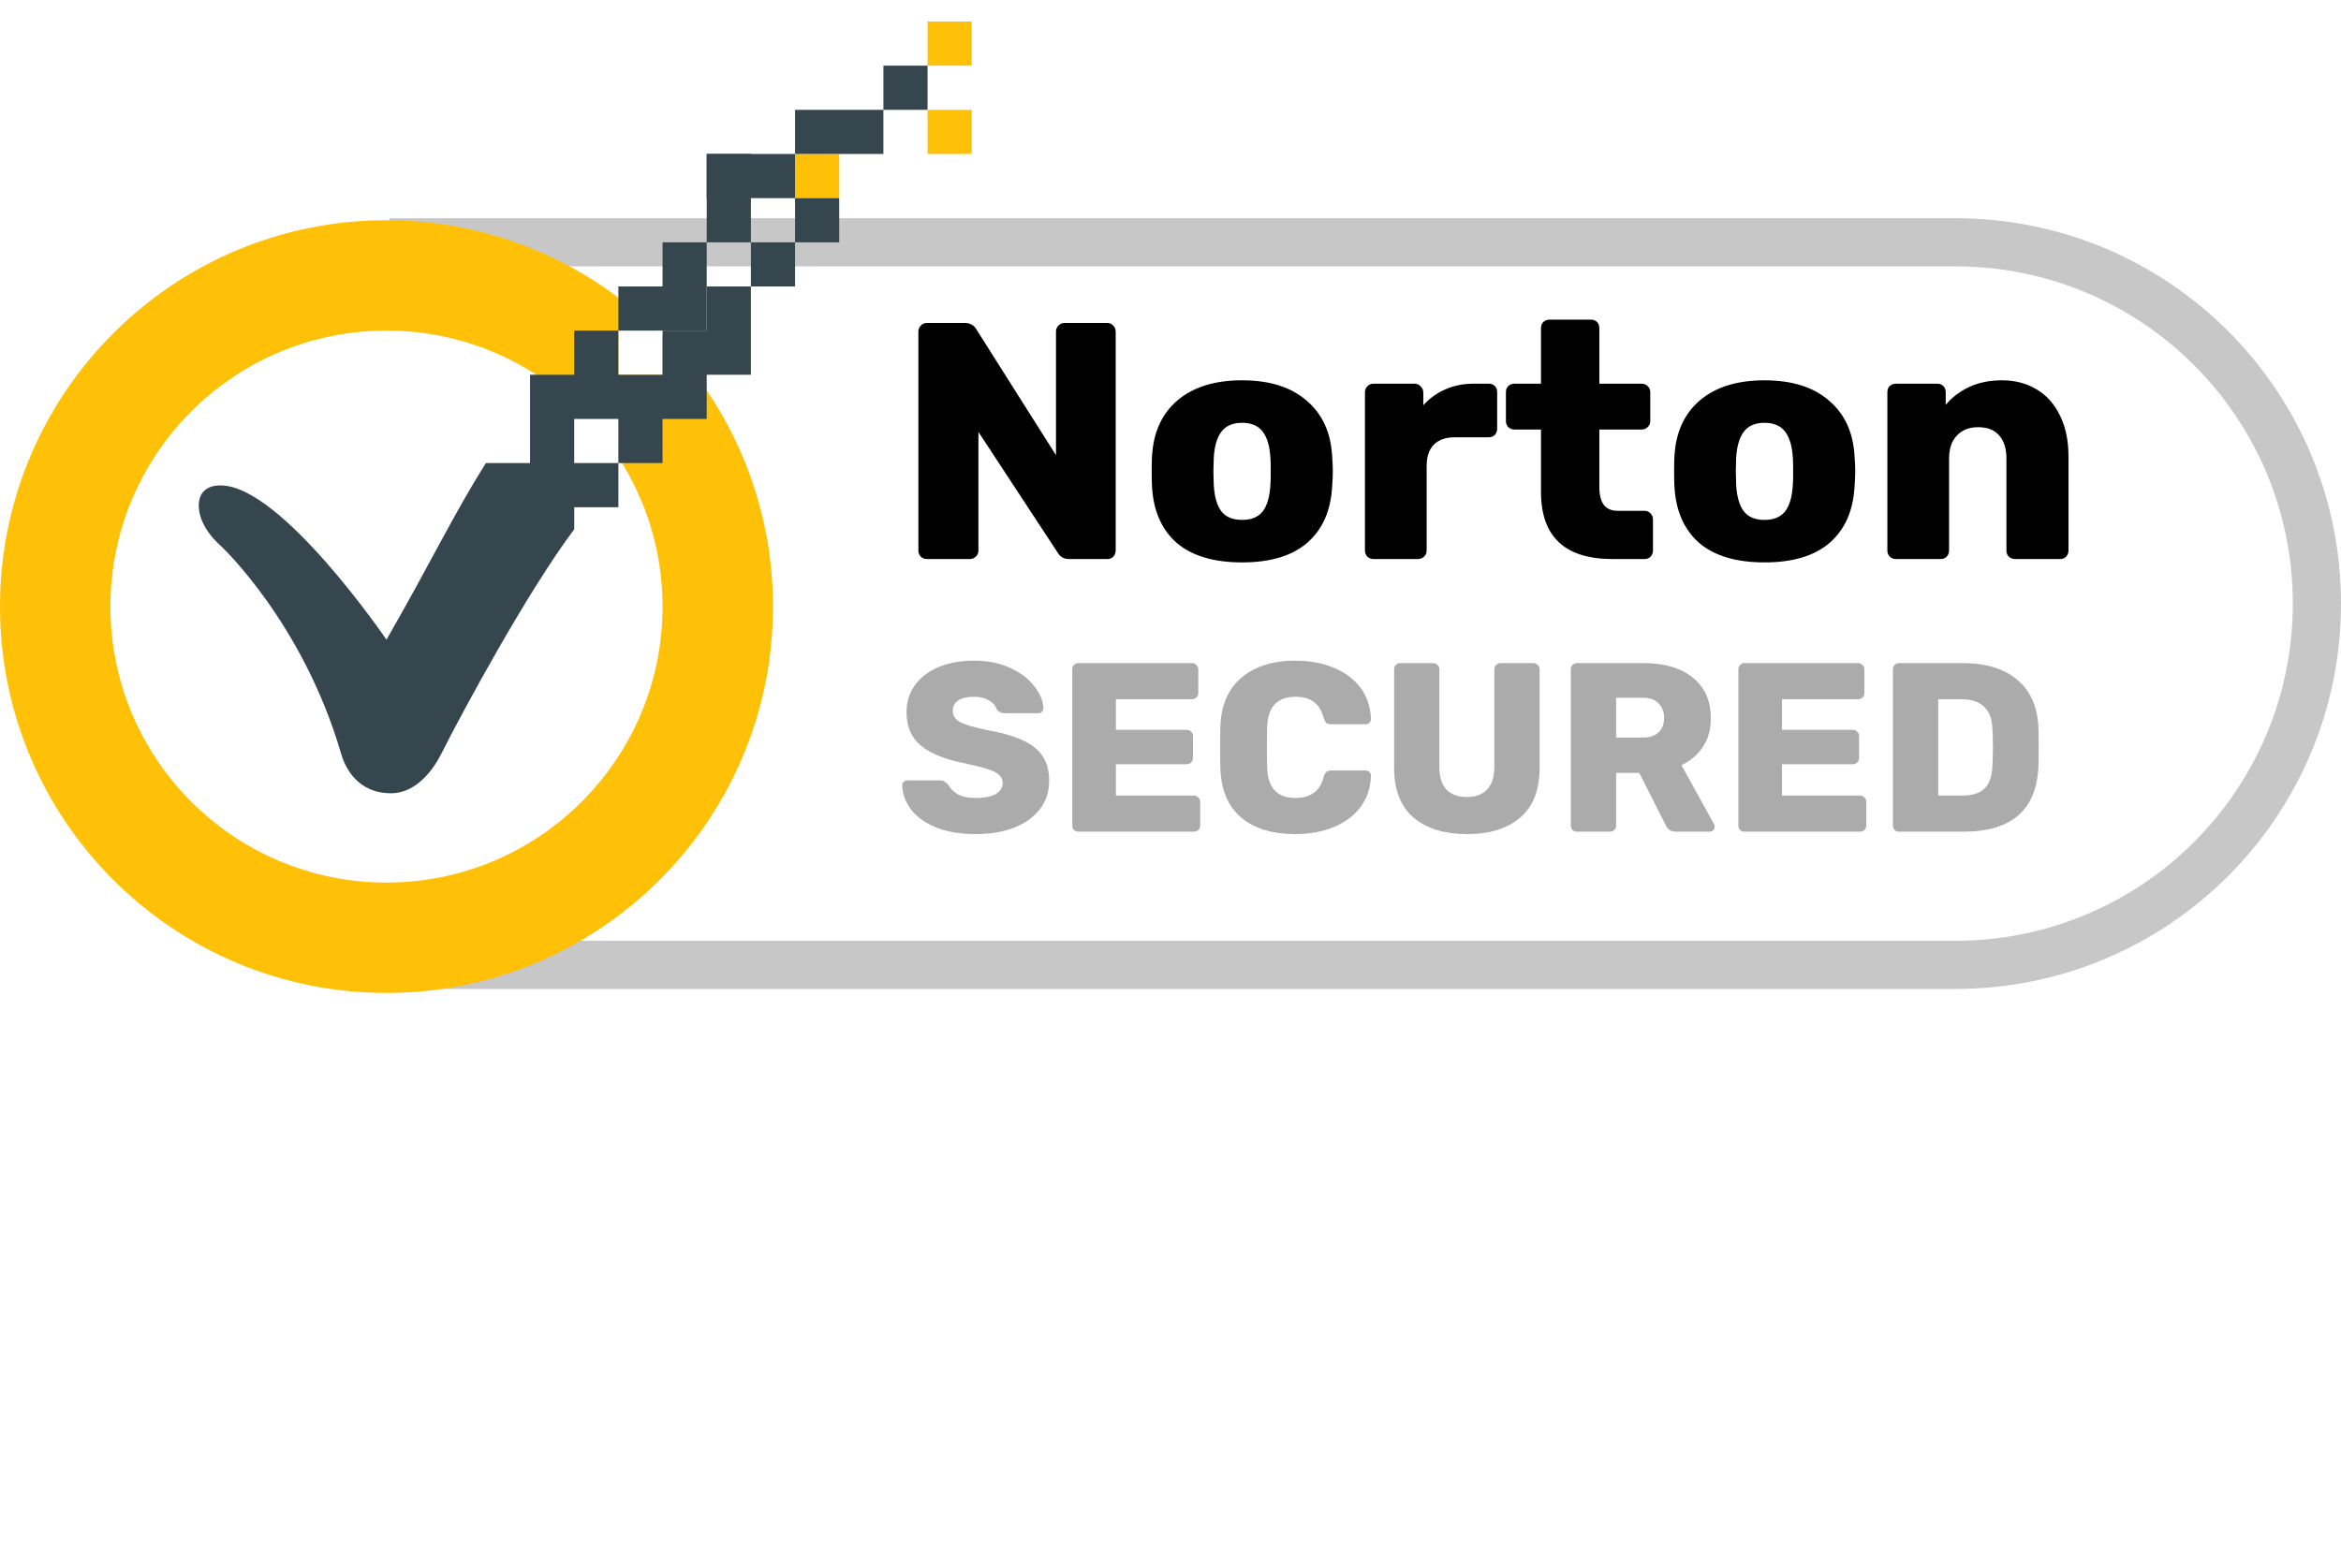 <svg width="103" height="69" viewBox="0 0 103 69" fill="none" xmlns="http://www.w3.org/2000/svg">
<path fill-rule="evenodd" clip-rule="evenodd" d="M19.257 11.724H86.039C94.236 11.724 100.88 18.368 100.88 26.564C100.88 34.76 94.236 41.404 86.039 41.404H19.257V41.254C18.565 41.353 17.857 41.404 17.137 41.404V41.404V43.525H19.257H86.039C95.406 43.525 103 35.931 103 26.564C103 17.197 95.406 9.604 86.039 9.604H19.257H17.137V11.723C17.857 11.723 18.565 11.775 19.257 11.874V11.724Z" fill="#C7C7C7"/>
<path d="M29.151 14.807V16.494H27.207V14.55H28.894C25.828 11.548 21.635 9.692 17.005 9.692C7.613 9.692 0 17.305 0 26.697C0 36.088 7.613 43.701 17.005 43.701C26.396 43.701 34.009 36.088 34.009 26.697C34.009 22.067 32.154 17.874 29.151 14.807ZM17.005 38.843C10.296 38.843 4.858 33.405 4.858 26.697C4.858 19.988 10.296 14.55 17.005 14.55C20.367 14.55 23.409 15.917 25.608 18.124V18.093H27.632V20.117H27.205C28.432 22.014 29.151 24.269 29.151 26.697C29.151 33.405 23.713 38.843 17.005 38.843ZM34.981 6.777H36.925V8.72H34.981V6.777ZM40.811 4.834H42.755V6.777H40.811V4.834ZM40.811 0.947H42.755V2.89H40.811V0.947Z" fill="#FFC107"/>
<path d="M31.094 6.777H33.038V10.664H31.094V6.777ZM29.151 10.664H31.094V12.607H29.151V10.664ZM33.038 10.664H34.981V12.607H33.038V10.664ZM34.981 4.834H38.868V6.777H34.981V4.834ZM34.981 8.72H36.924V10.664H34.981V8.72ZM38.868 2.89H40.811V4.834H38.868V2.89ZM31.094 12.607V14.55H29.151V16.008V16.494H27.207V14.55H25.264V16.494H23.321V17.466V18.437V20.381H21.377C19.938 22.667 19.052 24.583 17.005 28.154C17.005 28.154 12.378 21.366 9.717 21.366C9.717 21.366 8.745 21.278 8.745 22.253C8.745 23.229 9.717 24.027 9.717 24.027C9.717 24.027 13.312 27.373 14.998 33.139C15.176 33.76 15.707 34.913 17.216 34.913C18.104 34.913 18.902 34.204 19.435 33.139C20.322 31.365 23.25 25.967 25.265 23.296V22.324H26.237H27.208V21.547V20.381H26.431H25.264V18.923V18.437H27.207V20.381H29.151V18.437H31.094V17.466V16.494H33.038V14.55V12.607H31.094Z" fill="#36464E"/>
<path d="M27.207 12.607H31.094V14.55H27.207V12.607ZM31.094 6.776H34.981V8.72H31.094V6.776Z" fill="#36464E"/>
<path d="M40.778 24.604C40.679 24.604 40.59 24.569 40.511 24.5C40.442 24.421 40.407 24.331 40.407 24.233V14.601C40.407 14.492 40.442 14.403 40.511 14.334C40.58 14.255 40.669 14.215 40.778 14.215H42.455C42.683 14.215 42.851 14.309 42.96 14.497L46.462 20.033V14.601C46.462 14.492 46.497 14.403 46.566 14.334C46.635 14.255 46.724 14.215 46.833 14.215H48.718C48.827 14.215 48.916 14.255 48.985 14.334C49.054 14.403 49.089 14.492 49.089 14.601V24.218C49.089 24.326 49.054 24.421 48.985 24.5C48.916 24.569 48.827 24.604 48.718 24.604H47.041C46.813 24.604 46.645 24.509 46.536 24.322L43.049 19.009V24.233C43.049 24.341 43.009 24.43 42.93 24.5C42.861 24.569 42.772 24.604 42.663 24.604H40.778ZM54.65 24.752C53.403 24.752 52.443 24.465 51.77 23.891C51.108 23.307 50.746 22.481 50.687 21.413C50.677 21.284 50.672 21.062 50.672 20.745C50.672 20.428 50.677 20.206 50.687 20.077C50.746 19.028 51.117 18.212 51.8 17.628C52.493 17.035 53.443 16.738 54.65 16.738C55.857 16.738 56.801 17.035 57.484 17.628C58.177 18.212 58.553 19.028 58.612 20.077C58.632 20.334 58.642 20.557 58.642 20.745C58.642 20.933 58.632 21.156 58.612 21.413C58.553 22.481 58.187 23.307 57.514 23.891C56.851 24.465 55.896 24.752 54.65 24.752ZM54.65 22.882C55.055 22.882 55.357 22.758 55.555 22.511C55.753 22.254 55.867 21.863 55.896 21.339C55.906 21.24 55.911 21.042 55.911 20.745C55.911 20.448 55.906 20.25 55.896 20.151C55.867 19.637 55.753 19.251 55.555 18.994C55.357 18.737 55.055 18.608 54.65 18.608C54.244 18.608 53.942 18.737 53.744 18.994C53.546 19.251 53.433 19.637 53.403 20.151L53.388 20.745L53.403 21.339C53.433 21.863 53.546 22.254 53.744 22.511C53.942 22.758 54.244 22.882 54.65 22.882ZM60.426 24.604C60.327 24.604 60.238 24.569 60.159 24.5C60.09 24.421 60.055 24.331 60.055 24.233V17.272C60.055 17.163 60.09 17.075 60.159 17.005C60.228 16.926 60.318 16.887 60.426 16.887H62.237C62.346 16.887 62.435 16.926 62.504 17.005C62.583 17.075 62.623 17.163 62.623 17.272V17.836C62.9 17.53 63.221 17.297 63.587 17.139C63.963 16.971 64.379 16.887 64.834 16.887H65.502C65.611 16.887 65.7 16.921 65.769 16.99C65.838 17.06 65.873 17.149 65.873 17.258V18.875C65.873 18.974 65.838 19.063 65.769 19.142C65.7 19.212 65.611 19.246 65.502 19.246H64.003C63.607 19.246 63.3 19.355 63.083 19.573C62.875 19.79 62.771 20.097 62.771 20.493V24.233C62.771 24.341 62.731 24.43 62.652 24.5C62.583 24.569 62.494 24.604 62.385 24.604H60.426ZM70.947 24.604C68.85 24.604 67.801 23.619 67.801 21.65V18.905H66.629C66.53 18.905 66.441 18.87 66.362 18.801C66.292 18.722 66.258 18.633 66.258 18.534V17.258C66.258 17.149 66.292 17.06 66.362 16.99C66.441 16.921 66.53 16.887 66.629 16.887H67.801V14.438C67.801 14.329 67.836 14.24 67.905 14.171C67.984 14.101 68.073 14.067 68.172 14.067H69.998C70.106 14.067 70.195 14.101 70.265 14.171C70.334 14.24 70.368 14.329 70.368 14.438V16.887H72.224C72.332 16.887 72.421 16.921 72.491 16.99C72.57 17.06 72.609 17.149 72.609 17.258V18.534C72.609 18.643 72.57 18.732 72.491 18.801C72.421 18.87 72.332 18.905 72.224 18.905H70.368V21.428C70.368 21.774 70.433 22.036 70.561 22.214C70.69 22.392 70.898 22.481 71.185 22.481H72.357C72.466 22.481 72.555 22.521 72.624 22.6C72.694 22.669 72.728 22.758 72.728 22.867V24.233C72.728 24.331 72.694 24.421 72.624 24.5C72.555 24.569 72.466 24.604 72.357 24.604H70.947ZM77.635 24.752C76.388 24.752 75.429 24.465 74.756 23.891C74.093 23.307 73.732 22.481 73.672 21.413C73.663 21.284 73.658 21.062 73.658 20.745C73.658 20.428 73.663 20.206 73.672 20.077C73.732 19.028 74.103 18.212 74.785 17.628C75.478 17.035 76.428 16.738 77.635 16.738C78.842 16.738 79.787 17.035 80.469 17.628C81.162 18.212 81.538 19.028 81.597 20.077C81.617 20.334 81.627 20.557 81.627 20.745C81.627 20.933 81.617 21.156 81.597 21.413C81.538 22.481 81.172 23.307 80.499 23.891C79.836 24.465 78.882 24.752 77.635 24.752ZM77.635 22.882C78.04 22.882 78.342 22.758 78.54 22.511C78.738 22.254 78.852 21.863 78.882 21.339C78.891 21.24 78.896 21.042 78.896 20.745C78.896 20.448 78.891 20.25 78.882 20.151C78.852 19.637 78.738 19.251 78.54 18.994C78.342 18.737 78.04 18.608 77.635 18.608C77.229 18.608 76.927 18.737 76.73 18.994C76.532 19.251 76.418 19.637 76.388 20.151L76.373 20.745L76.388 21.339C76.418 21.863 76.532 22.254 76.73 22.511C76.927 22.758 77.229 22.882 77.635 22.882ZM83.412 24.604C83.313 24.604 83.224 24.569 83.144 24.5C83.075 24.421 83.041 24.331 83.041 24.233V17.258C83.041 17.149 83.075 17.06 83.144 16.99C83.224 16.921 83.313 16.887 83.412 16.887H85.237C85.346 16.887 85.435 16.921 85.504 16.99C85.573 17.06 85.608 17.149 85.608 17.258V17.821C85.875 17.495 86.216 17.233 86.632 17.035C87.058 16.837 87.542 16.738 88.086 16.738C88.65 16.738 89.15 16.867 89.585 17.124C90.031 17.381 90.377 17.762 90.624 18.267C90.881 18.771 91.01 19.38 91.01 20.092V24.233C91.01 24.331 90.975 24.421 90.906 24.5C90.837 24.569 90.748 24.604 90.639 24.604H88.665C88.556 24.604 88.462 24.569 88.383 24.5C88.314 24.43 88.279 24.341 88.279 24.233V20.181C88.279 19.736 88.171 19.395 87.953 19.157C87.745 18.92 87.438 18.801 87.033 18.801C86.637 18.801 86.325 18.925 86.098 19.172C85.87 19.409 85.756 19.746 85.756 20.181V24.233C85.756 24.331 85.722 24.421 85.653 24.5C85.583 24.569 85.494 24.604 85.385 24.604H83.412Z" fill="black"/>
<path d="M42.928 36.709C42.242 36.709 41.659 36.611 41.179 36.413C40.698 36.215 40.334 35.953 40.087 35.628C39.84 35.303 39.709 34.95 39.695 34.568C39.695 34.505 39.716 34.452 39.758 34.409C39.808 34.367 39.864 34.346 39.928 34.346H41.338C41.423 34.346 41.49 34.36 41.539 34.388C41.596 34.416 41.656 34.466 41.719 34.536C41.811 34.706 41.953 34.847 42.143 34.961C42.341 35.066 42.603 35.12 42.928 35.12C43.309 35.12 43.603 35.063 43.808 34.95C44.013 34.83 44.115 34.667 44.115 34.462C44.115 34.314 44.062 34.194 43.956 34.102C43.85 34.003 43.681 33.918 43.447 33.847C43.214 33.77 42.878 33.685 42.44 33.593C41.585 33.423 40.946 33.166 40.522 32.819C40.098 32.473 39.886 31.978 39.886 31.335C39.886 30.897 40.006 30.508 40.246 30.169C40.493 29.823 40.84 29.554 41.285 29.363C41.737 29.173 42.26 29.077 42.854 29.077C43.475 29.077 44.013 29.187 44.465 29.406C44.924 29.618 45.274 29.886 45.514 30.212C45.762 30.529 45.892 30.844 45.907 31.155C45.907 31.218 45.885 31.275 45.843 31.325C45.801 31.367 45.748 31.388 45.684 31.388H44.2C44.044 31.388 43.924 31.325 43.84 31.197C43.797 31.049 43.688 30.925 43.511 30.826C43.334 30.72 43.115 30.667 42.854 30.667C42.557 30.667 42.327 30.72 42.165 30.826C42.002 30.932 41.921 31.088 41.921 31.293C41.921 31.498 42.027 31.66 42.239 31.78C42.451 31.893 42.847 32.01 43.426 32.13C44.09 32.25 44.617 32.402 45.005 32.586C45.401 32.763 45.691 32.996 45.875 33.286C46.066 33.568 46.161 33.929 46.161 34.367C46.161 34.847 46.023 35.264 45.748 35.618C45.472 35.971 45.09 36.243 44.603 36.434C44.115 36.618 43.557 36.709 42.928 36.709ZM47.444 36.603C47.373 36.603 47.309 36.579 47.253 36.529C47.203 36.473 47.179 36.409 47.179 36.339V29.459C47.179 29.381 47.203 29.318 47.253 29.268C47.302 29.212 47.366 29.183 47.444 29.183H52.447C52.525 29.183 52.589 29.212 52.638 29.268C52.694 29.318 52.723 29.381 52.723 29.459V30.508C52.723 30.586 52.694 30.65 52.638 30.699C52.589 30.749 52.525 30.773 52.447 30.773H49.097V32.12H52.214C52.292 32.12 52.355 32.148 52.405 32.204C52.461 32.254 52.489 32.317 52.489 32.395V33.36C52.489 33.438 52.461 33.505 52.405 33.561C52.355 33.611 52.292 33.635 52.214 33.635H49.097V35.014H52.532C52.61 35.014 52.673 35.042 52.723 35.098C52.779 35.148 52.807 35.211 52.807 35.289V36.339C52.807 36.416 52.779 36.48 52.723 36.529C52.673 36.579 52.61 36.603 52.532 36.603H47.444ZM56.992 36.709C55.981 36.709 55.186 36.466 54.607 35.978C54.034 35.49 53.731 34.777 53.695 33.837C53.688 33.646 53.685 33.335 53.685 32.904C53.685 32.466 53.688 32.148 53.695 31.95C53.731 31.031 54.038 30.325 54.617 29.83C55.204 29.328 55.995 29.077 56.992 29.077C57.621 29.077 58.183 29.18 58.677 29.385C59.179 29.59 59.575 29.886 59.865 30.275C60.154 30.664 60.306 31.123 60.32 31.653C60.32 31.717 60.296 31.77 60.246 31.812C60.204 31.855 60.151 31.876 60.087 31.876H58.582C58.483 31.876 58.409 31.858 58.359 31.823C58.317 31.78 58.278 31.706 58.243 31.6C58.144 31.254 57.992 31.014 57.787 30.879C57.589 30.738 57.324 30.667 56.992 30.667C56.193 30.667 55.78 31.113 55.752 32.003C55.745 32.194 55.741 32.487 55.741 32.883C55.741 33.279 55.745 33.579 55.752 33.784C55.78 34.674 56.193 35.12 56.992 35.12C57.317 35.12 57.582 35.049 57.787 34.907C57.999 34.766 58.151 34.526 58.243 34.187C58.271 34.081 58.31 34.01 58.359 33.975C58.409 33.932 58.483 33.911 58.582 33.911H60.087C60.151 33.911 60.204 33.932 60.246 33.975C60.296 34.017 60.32 34.07 60.32 34.134C60.306 34.664 60.154 35.123 59.865 35.512C59.575 35.9 59.179 36.197 58.677 36.402C58.183 36.607 57.621 36.709 56.992 36.709ZM64.551 36.709C63.547 36.709 62.759 36.466 62.187 35.978C61.621 35.49 61.339 34.759 61.339 33.784V29.459C61.339 29.381 61.363 29.318 61.413 29.268C61.462 29.212 61.526 29.183 61.604 29.183H63.056C63.134 29.183 63.197 29.212 63.247 29.268C63.303 29.318 63.331 29.381 63.331 29.459V33.763C63.331 34.201 63.434 34.529 63.639 34.748C63.851 34.968 64.151 35.077 64.54 35.077C64.929 35.077 65.225 34.968 65.43 34.748C65.642 34.522 65.748 34.194 65.748 33.763V29.459C65.748 29.381 65.773 29.318 65.823 29.268C65.879 29.212 65.946 29.183 66.024 29.183H67.466C67.543 29.183 67.607 29.212 67.656 29.268C67.713 29.318 67.741 29.381 67.741 29.459V33.784C67.741 34.759 67.459 35.49 66.893 35.978C66.328 36.466 65.547 36.709 64.551 36.709ZM69.379 36.603C69.309 36.603 69.245 36.579 69.189 36.529C69.139 36.473 69.114 36.409 69.114 36.339V29.459C69.114 29.381 69.139 29.318 69.189 29.268C69.238 29.212 69.302 29.183 69.379 29.183H72.294C73.227 29.183 73.955 29.395 74.478 29.819C75.008 30.243 75.273 30.84 75.273 31.611C75.273 32.105 75.157 32.526 74.923 32.872C74.697 33.218 74.383 33.487 73.98 33.678L75.411 36.264C75.432 36.307 75.443 36.346 75.443 36.381C75.443 36.437 75.422 36.49 75.379 36.54C75.337 36.582 75.284 36.603 75.22 36.603H73.726C73.521 36.603 73.376 36.508 73.291 36.317L72.125 34.017H71.107V36.339C71.107 36.416 71.079 36.48 71.022 36.529C70.973 36.579 70.909 36.603 70.832 36.603H69.379ZM72.284 32.459C72.588 32.459 72.817 32.385 72.973 32.236C73.135 32.081 73.217 31.869 73.217 31.6C73.217 31.332 73.135 31.116 72.973 30.953C72.817 30.791 72.588 30.71 72.284 30.71H71.107V32.459H72.284ZM76.75 36.603C76.679 36.603 76.616 36.579 76.559 36.529C76.51 36.473 76.485 36.409 76.485 36.339V29.459C76.485 29.381 76.51 29.318 76.559 29.268C76.609 29.212 76.672 29.183 76.75 29.183H81.753C81.831 29.183 81.895 29.212 81.944 29.268C82.001 29.318 82.029 29.381 82.029 29.459V30.508C82.029 30.586 82.001 30.65 81.944 30.699C81.895 30.749 81.831 30.773 81.753 30.773H78.404V32.12H81.52C81.598 32.12 81.661 32.148 81.711 32.204C81.767 32.254 81.796 32.317 81.796 32.395V33.36C81.796 33.438 81.767 33.505 81.711 33.561C81.661 33.611 81.598 33.635 81.52 33.635H78.404V35.014H81.838C81.916 35.014 81.98 35.042 82.029 35.098C82.085 35.148 82.114 35.211 82.114 35.289V36.339C82.114 36.416 82.085 36.48 82.029 36.529C81.98 36.579 81.916 36.603 81.838 36.603H76.75ZM83.551 36.603C83.481 36.603 83.417 36.579 83.36 36.529C83.311 36.473 83.286 36.409 83.286 36.339V29.459C83.286 29.381 83.311 29.318 83.36 29.268C83.41 29.212 83.473 29.183 83.551 29.183H86.339C87.385 29.183 88.198 29.434 88.777 29.936C89.357 30.431 89.66 31.144 89.689 32.077C89.696 32.282 89.699 32.554 89.699 32.893C89.699 33.233 89.696 33.501 89.689 33.699C89.618 35.635 88.519 36.603 86.392 36.603H83.551ZM86.339 35.014C86.784 35.014 87.113 34.907 87.325 34.696C87.537 34.483 87.65 34.144 87.664 33.678C87.678 33.473 87.685 33.208 87.685 32.883C87.685 32.558 87.678 32.296 87.664 32.098C87.65 31.646 87.526 31.314 87.293 31.102C87.067 30.883 86.731 30.773 86.286 30.773H85.279V35.014H86.339Z" fill="#ABABAB"/>
</svg>
